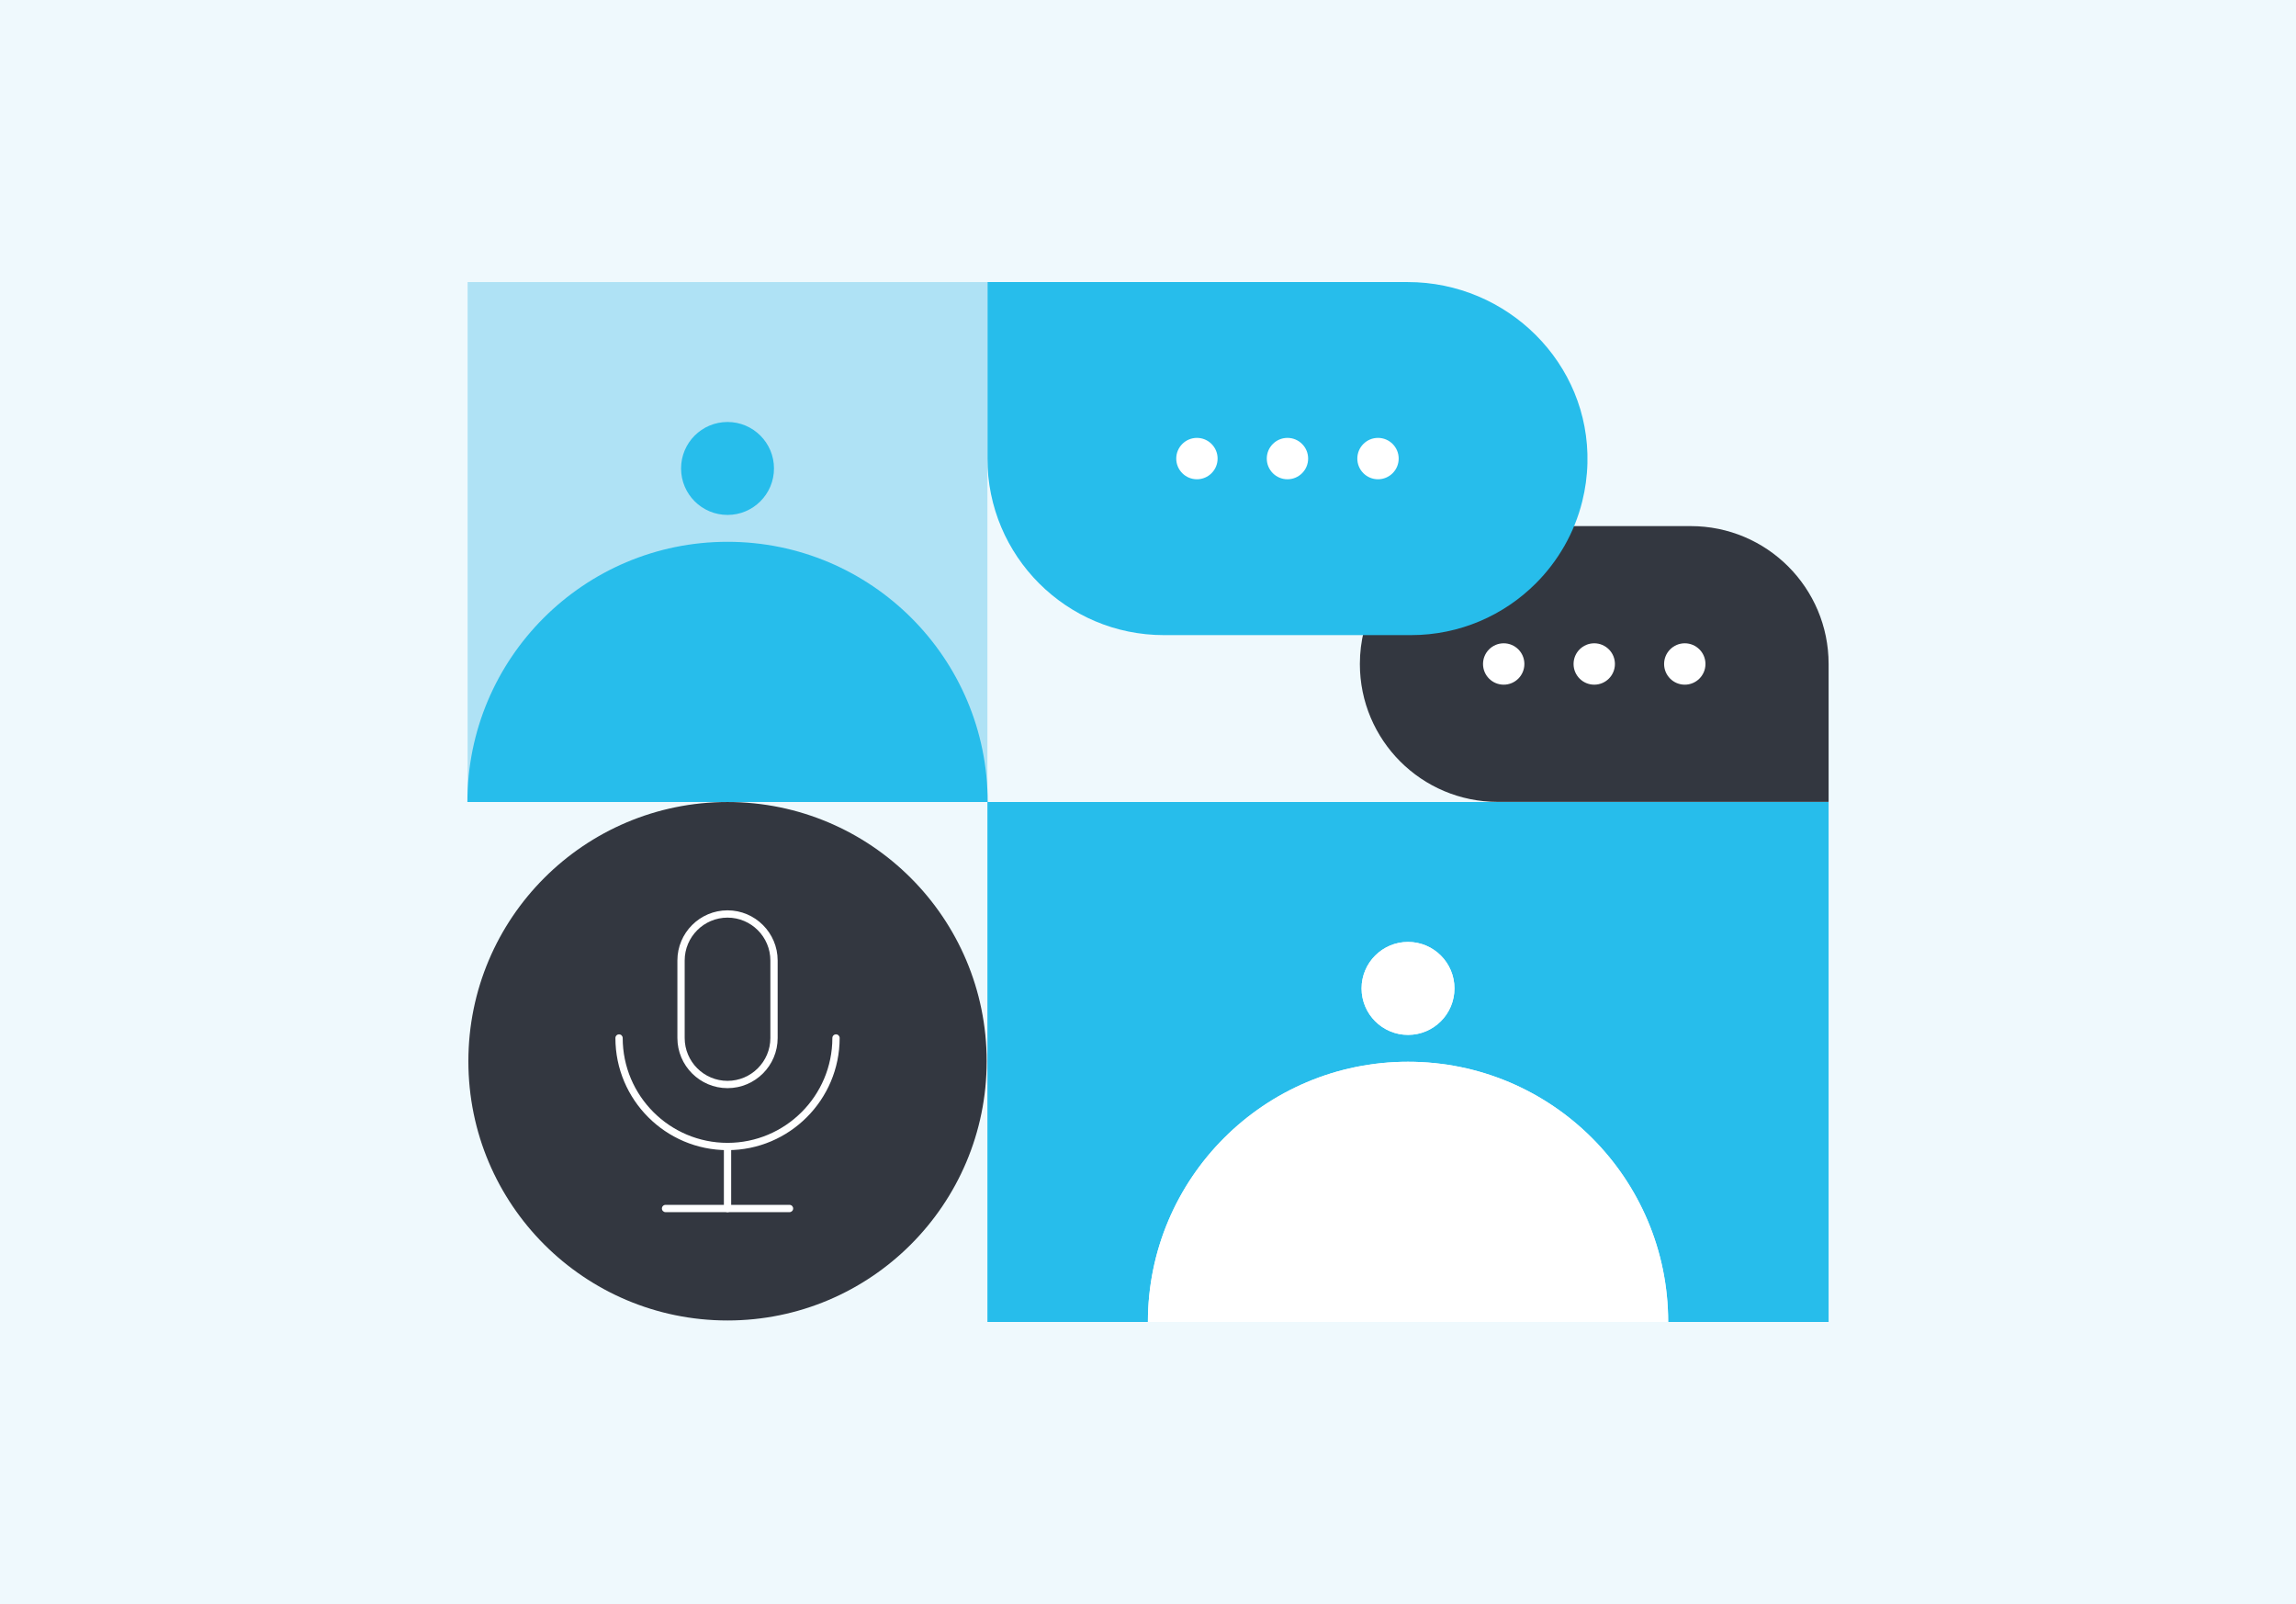 <?xml version="1.0" encoding="UTF-8"?>
<svg xmlns="http://www.w3.org/2000/svg" xmlns:xlink="http://www.w3.org/1999/xlink" version="1.1" id="Layer_1" x="0px" y="0px" viewBox="0 0 630 440" style="enable-background:new 0 0 630 440;" xml:space="preserve">
<style type="text/css">
	.st0{fill:#EFF9FD;}
	.st1{fill:#333740;}
	.st2{fill:#27BDEB;}
	.st3{fill:#AFE2F5;}
	.st4{fill:#FFFFFF;}
</style>
<g>
	<g>
		<rect class="st0" width="630" height="440"></rect>
	</g>
</g>
<g>
	<g>
		<path class="st1" d="M410.963,219.964h90.79v-37.827c0-20.888-16.935-37.823-37.827-37.823h-39.385    h-13.578c-10.444,0-19.903,4.233-26.746,11.077c-4.779,4.779-8.284,10.827-9.963,17.599    c-0.731,2.929-1.118,5.991-1.118,9.148C373.136,203.029,390.072,219.964,410.963,219.964z"></path>
	</g>
	<g>
		<g>
			<path class="st2" d="M386.249,77.37H270.941v48.421c0,26.745,21.681,48.426,48.426,48.426h50.419h17.382     c13.37,0,25.479-5.419,34.24-14.18c6.117-6.117,10.605-13.86,12.754-22.529     c0.839-3.362,1.324-6.861,1.415-10.461C436.272,99.675,413.629,77.37,386.249,77.37z"></path>
		</g>
	</g>
	<g>
		<path class="st2" d="M270.94,220v142.63h44.03c0-39.42,31.96-71.38,71.38-71.38c39.42,0,71.38,31.96,71.38,71.38    H501.75V220H270.94z M386.35,283.88c-7.04,0-12.75-5.71-12.75-12.75s5.71-12.75,12.75-12.75    c7.04,0,12.74,5.71,12.74,12.75S393.39,283.88,386.35,283.88z"></path>
	</g>
	<g>
		<rect x="128.311" y="77.37" class="st3" width="142.63" height="142.63"></rect>
	</g>
	<g>
		<g>
			<circle class="st2" cx="199.626" cy="128.502" r="12.748"></circle>
		</g>
		<g>
			<g>
				<path class="st2" d="M199.626,148.621c-39.422,0-71.379,31.958-71.379,71.379h142.758      C271.006,180.578,239.048,148.621,199.626,148.621z"></path>
			</g>
		</g>
	</g>
	<g>
		<g>
			<path class="st4" d="M399.09,271.13c0,7.04-5.7,12.75-12.74,12.75c-7.04,0-12.75-5.71-12.75-12.75     s5.71-12.75,12.75-12.75C393.39,258.38,399.09,264.09,399.09,271.13z"></path>
		</g>
		<g>
			<g>
				<path class="st4" d="M457.73,362.63H314.97c0-39.42,31.96-71.38,71.38-71.38      C425.77,291.25,457.73,323.21,457.73,362.63z"></path>
			</g>
		</g>
	</g>
	<g>
		<g>
			<circle class="st4" cx="462.288" cy="182.139" r="5.674"></circle>
		</g>
		<g>
			<circle class="st4" cx="437.445" cy="182.139" r="5.674"></circle>
		</g>
		<g>
			<circle class="st4" cx="412.601" cy="182.139" r="5.674"></circle>
		</g>
	</g>
	<g>
		<g>
			<circle class="st1" cx="199.626" cy="291.109" r="71.109"></circle>
		</g>
		<g>
			<g>
				<path class="st4" d="M199.626,298.487c-7.585,0-13.756-6.171-13.756-13.757V263.471      c0-7.586,6.171-13.757,13.756-13.757s13.756,6.171,13.756,13.757v21.26      C213.383,292.316,207.212,298.487,199.626,298.487z M199.626,251.714      c-6.482,0-11.756,5.274-11.756,11.757v21.26c0,6.482,5.274,11.757,11.756,11.757      s11.756-5.274,11.756-11.757V263.471C211.383,256.988,206.109,251.714,199.626,251.714z"></path>
			</g>
			<g>
				<path class="st4" d="M199.626,315.495c-16.964,0-30.765-13.801-30.765-30.765c0-0.553,0.448-1,1-1      s1,0.447,1,1c0,15.861,12.904,28.765,28.765,28.765s28.765-12.903,28.765-28.765c0-0.553,0.448-1,1-1      s1,0.447,1,1C230.391,301.694,216.59,315.495,199.626,315.495z"></path>
			</g>
			<g>
				<path class="st4" d="M216.635,332.504h-34.017c-0.552,0-1-0.447-1-1s0.448-1,1-1h34.017c0.552,0,1,0.447,1,1      S217.187,332.504,216.635,332.504z"></path>
			</g>
			<g>
				<path class="st4" d="M199.626,332.504c-0.552,0-1-0.447-1-1v-17.009c0-0.553,0.448-1,1-1s1,0.447,1,1v17.009      C200.626,332.057,200.179,332.504,199.626,332.504z"></path>
			</g>
		</g>
	</g>
	<g>
		<g>
			<circle class="st4" cx="378.111" cy="125.793" r="5.674"></circle>
		</g>
		<g>
			<circle class="st4" cx="353.267" cy="125.793" r="5.674"></circle>
		</g>
		<g>
			<circle class="st4" cx="328.424" cy="125.793" r="5.674"></circle>
		</g>
	</g>
</g>
</svg>
